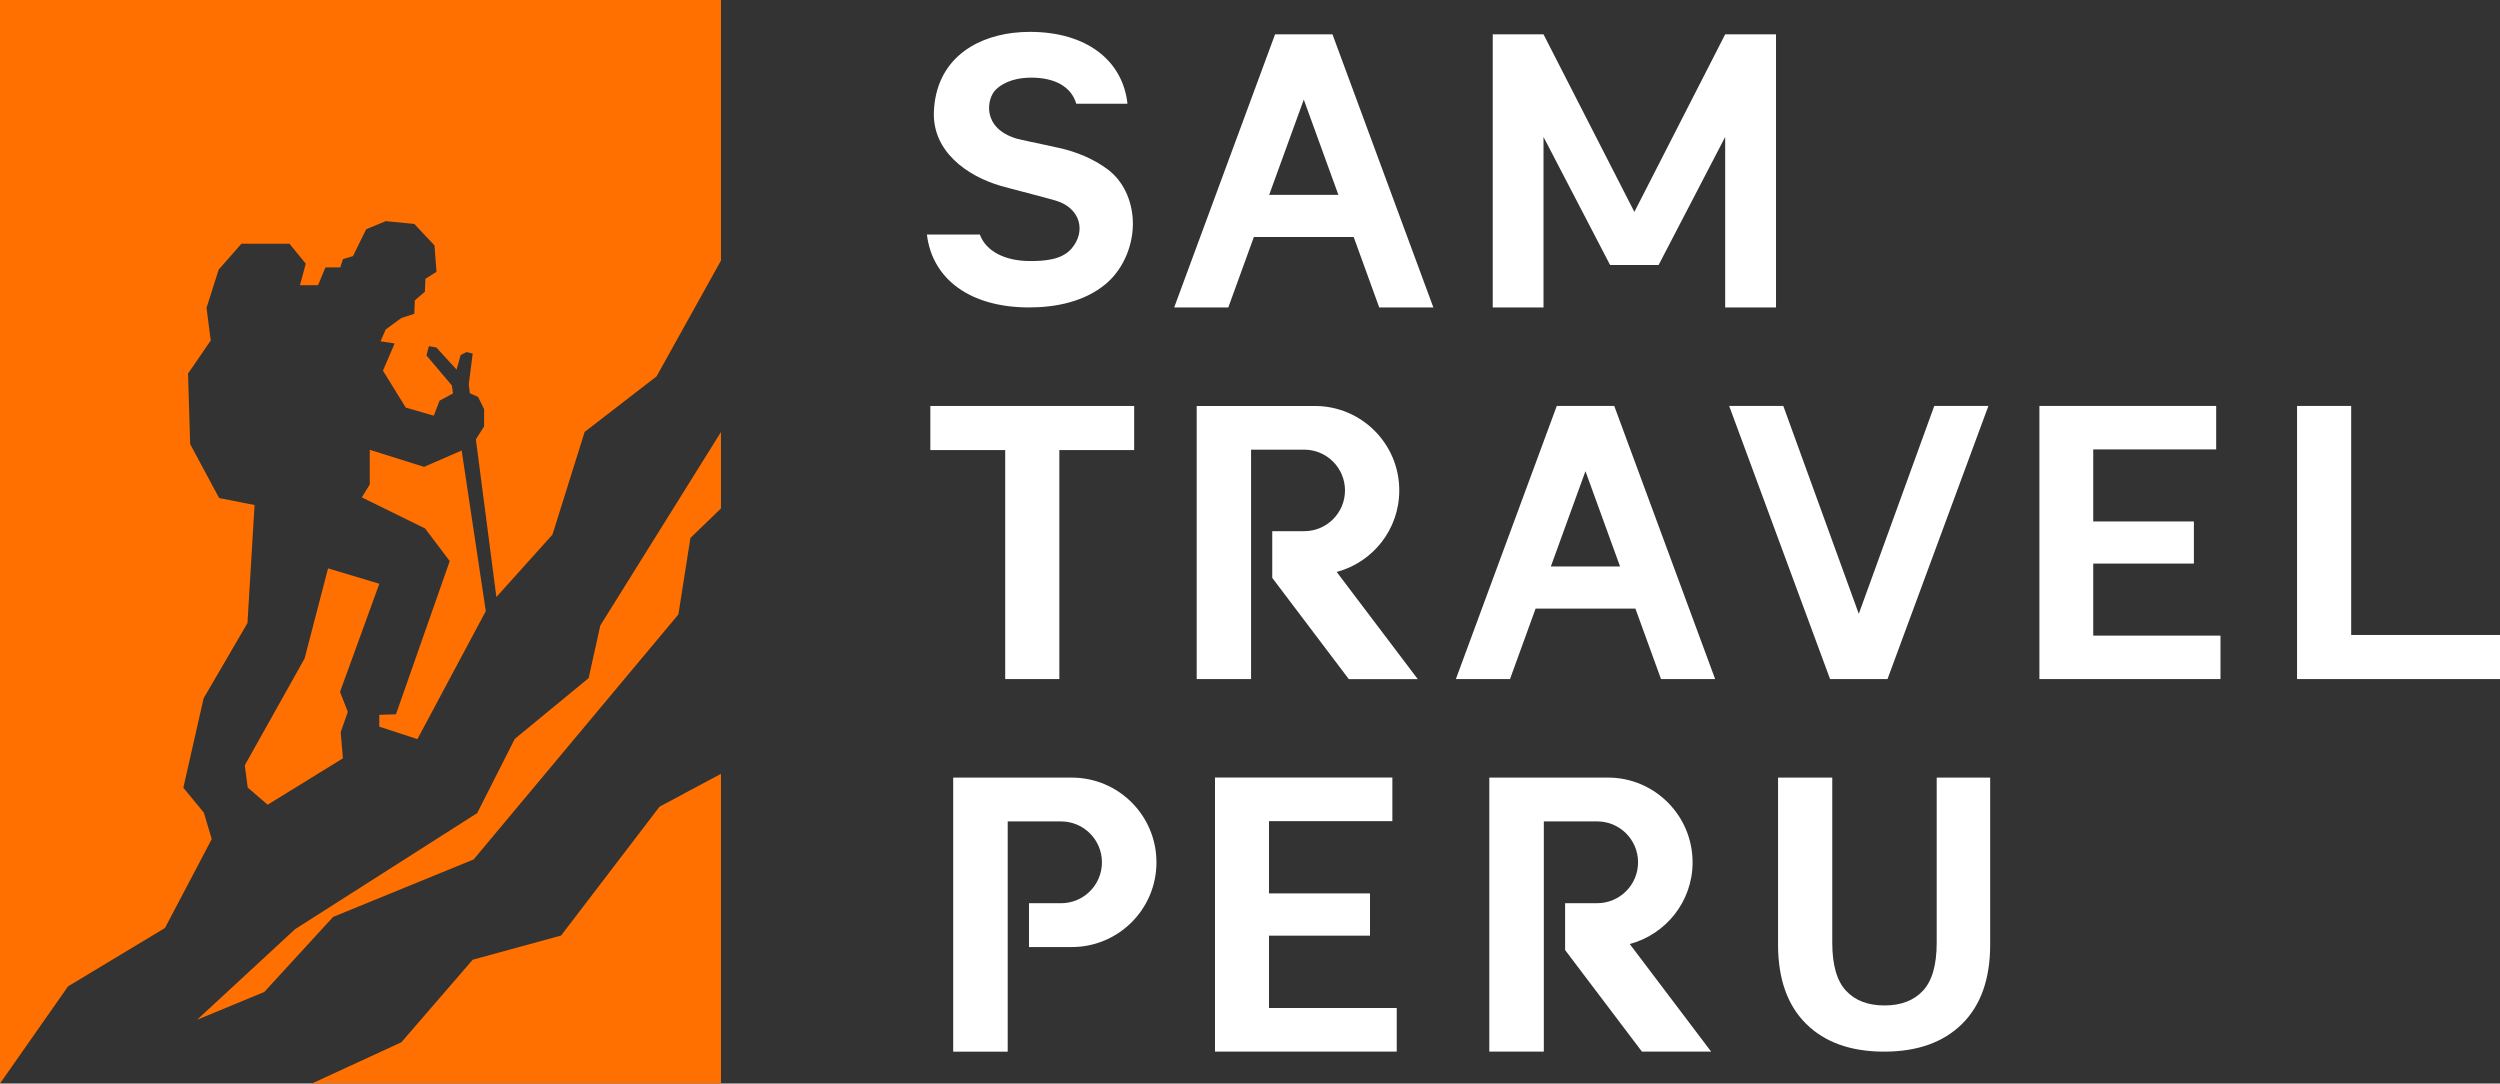 <svg viewBox="0 0 720 312.05" xmlns="http://www.w3.org/2000/svg" id="Layer_2">
  <rect x="0" y="0" width="720" height="312.05" fill="#333333" stroke="none"/>
  <defs>
    <style>
      .cls-1 {
        fill: #fff;
      }

      .cls-2 {
        fill: #ff7000;
      }
    </style>
  </defs>
  <g id="Layer_1-2">
    <g id="Sam_Travel_Color">
      <path d="M207.64,0v75.04l-18.55,33.36-20.71,15.99-9.27,29.58-16.15,17.97-5.91-45.42,2.37-3.7v-4.99l-1.72-3.5-2.38-1.09-.32-2.54,1.14-8.87-1.77-.44-1.71.86-1.17,4.19-5.83-6.37-2.15-.38-.69,2.68,7.32,8.64.32,2.3-3.88,2.09-1.65,4.32-8.07-2.33-6.57-10.64,3.37-7.83-4.06-.62,1.48-3.42,4.48-3.27,3.75-1.23.16-3.88,2.9-2.48.15-3.72,3.19-2.01-.58-7.61-5.81-6.17-8.22-.82-5.64,2.33-3.81,7.75-2.88.85-.78,2.4h-4.26l-2.14,5.12h-5.2l1.67-6.2-4.7-5.75h-13.83l-6.55,7.45-3.5,11.02,1.21,9.4-6.54,9.54.62,20.32,8.34,15.52,10.2,2.01-2.04,34-12.63,21.66-5.84,25.76,5.91,7.18,2.27,7.61-13.47,25.6-27.91,16.81L0,312.05V0h207.64ZM122.1,134.45l-15.61-4.9v9.98l-2.28,3.72,18.22,8.95,7.09,9.4-15.48,44.11-4.8.16v3.41l10.98,3.58,19.69-36.86-6.95-46.26-10.85,4.72ZM97.93,199.25l11.32-31.13-14.77-4.43-6.75,25.94-17.23,30.77.84,6.42,5.74,4.94,21.68-13.36-.64-7.52,2.05-5.86-2.24-5.77ZM161.6,269.43l-25.46,6.97-20.54,23.77-25.74,11.86h117.78v-89.17l-17.7,9.47-28.34,37.1ZM169.53,195.29l-21.28,17.52-10.81,21.35-52.47,33.45-28.22,26.09,19.37-8.02,19.82-21.61,40.47-16.55,58.97-70.57,3.46-22.02,8.8-8.51v-22l-34.75,55.71-3.36,15.15Z" class="cls-2"></path>
      <path d="M365.47,290.31h36.79v12.55h-52.34v-78.93h51.08v12.55h-35.53v20.82h29.09v12.17h-29.09v20.83ZM308.67,223.95h-34.15v78.93h15.7v-66.31h15.36c6.51,0,11.78,5.27,11.78,11.78s-5.27,11.78-11.78,11.78h-9.23v12.62h12.32c13.47,0,24.39-10.92,24.39-24.4s-10.92-24.4-24.39-24.4ZM487.46,248.34c0-13.47-10.92-24.4-24.39-24.4h-34.15v78.93h15.7v-66.31h15.36c6.51,0,11.78,5.27,11.78,11.78s-5.27,11.78-11.78,11.78h-9.23v13.49l22.13,29.26h19.93l-23.44-30.99c10.42-2.79,18.1-12.26,18.1-23.55ZM557.77,223.95v47.51c0,6.43-1.32,11.05-3.96,13.87-2.64,2.83-6.32,4.24-11.08,4.24s-8.45-1.41-11.08-4.24c-2.64-2.82-3.96-7.45-3.96-13.87v-47.51h-15.61v48.09c0,9.89,2.7,17.5,8.1,22.84,5.39,5.33,12.88,7.99,22.45,7.99s17.05-2.66,22.45-7.99c5.39-5.34,8.09-12.95,8.09-22.84v-48.09h-15.41Z" class="cls-1"></path>
      <g>
        <path d="M319,48.77c-4.08-3.05-9.16-5.12-14.03-6.17,0,0-2.24-.49-4.47-.98-2.24-.49-6.82-1.42-7.82-1.73-10.03-3.07-8.46-11.5-5.97-13.99,2.68-2.68,6.69-3.54,10.29-3.54,6.74,0,11.52,2.57,12.97,7.52h14.74c-1.36-12.54-11.88-20.7-28.08-20.7-1.64,0-3.29.09-4.92.29-11.51,1.4-22.12,8.16-22.75,22.62-.49,11.4,9.36,18.52,19.15,21.41,2.41.71,13.12,3.42,16,4.29,7.1,2.15,8.73,8.89,4.49,13.8-2.85,3.31-7.86,3.59-11.97,3.59-7.12,0-12.66-2.77-14.44-7.64h-15.24c1.56,13.01,12.65,21,29.42,21,7.68,0,15.88-1.62,22.02-6.7,5.25-4.35,8.24-11.67,7.85-18.62-.32-5.65-2.75-11.09-7.23-14.45Z" class="cls-1"></path>
        <polygon points="496.85 9.89 470.7 61.03 444.53 9.89 429.91 9.89 429.91 88.55 444.53 88.55 444.53 39.44 463.71 76.32 470.7 76.32 470.7 76.32 477.68 76.32 496.85 39.44 496.85 88.55 511.49 88.55 511.49 9.89 496.85 9.89" class="cls-1"></polygon>
        <path d="M367.22,9.89l-29.06,78.66h15.59l7.36-20.29h28.75l7.36,20.29h15.59l-29.06-78.66s-16.53,0-16.53,0ZM365.52,56.13l9.97-27.45,9.97,27.45h-19.95Z" class="cls-1"></path>
      </g>
      <g>
        <polygon points="267.94 129.62 289.5 129.62 289.5 195.57 305.09 195.57 305.09 129.62 326.64 129.62 326.64 116.92 267.94 116.92 267.94 129.62" class="cls-1"></polygon>
        <polygon points="602.85 162.31 631.84 162.31 631.84 150.18 602.85 150.18 602.85 129.43 638.26 129.43 638.26 116.91 587.35 116.91 587.35 195.57 639.5 195.57 639.5 183.06 602.85 183.06 602.85 162.31" class="cls-1"></polygon>
        <polygon points="677.14 182.87 677.14 116.91 661.55 116.91 661.55 195.57 720 195.57 720 182.87 677.14 182.87" class="cls-1"></polygon>
        <path d="M402.99,141.23c0-13.43-10.88-24.31-24.31-24.31h-34.03v78.66h15.66v-66.08h15.3c6.49,0,11.75,5.26,11.75,11.74s-5.26,11.74-11.75,11.74h-9.2v13.45l22.05,29.16h19.86l-23.35-30.87c10.37-2.77,18.02-12.21,18.02-23.46Z" class="cls-1"></path>
        <path d="M456.61,116.91h-8.26l-29.06,78.66h15.59l7.37-20.29h28.75l7.37,20.29h15.59l-29.06-78.66s-8.28,0-8.28,0ZM446.64,163.15l9.97-27.45,9.97,27.45h-19.95Z" class="cls-1"></path>
        <polygon points="535.33 176.78 513.59 116.91 498 116.91 527.06 195.57 535.33 195.57 543.6 195.57 572.66 116.91 557.07 116.91 535.33 176.78" class="cls-1"></polygon>
      </g>
    </g>
  </g>
</svg>